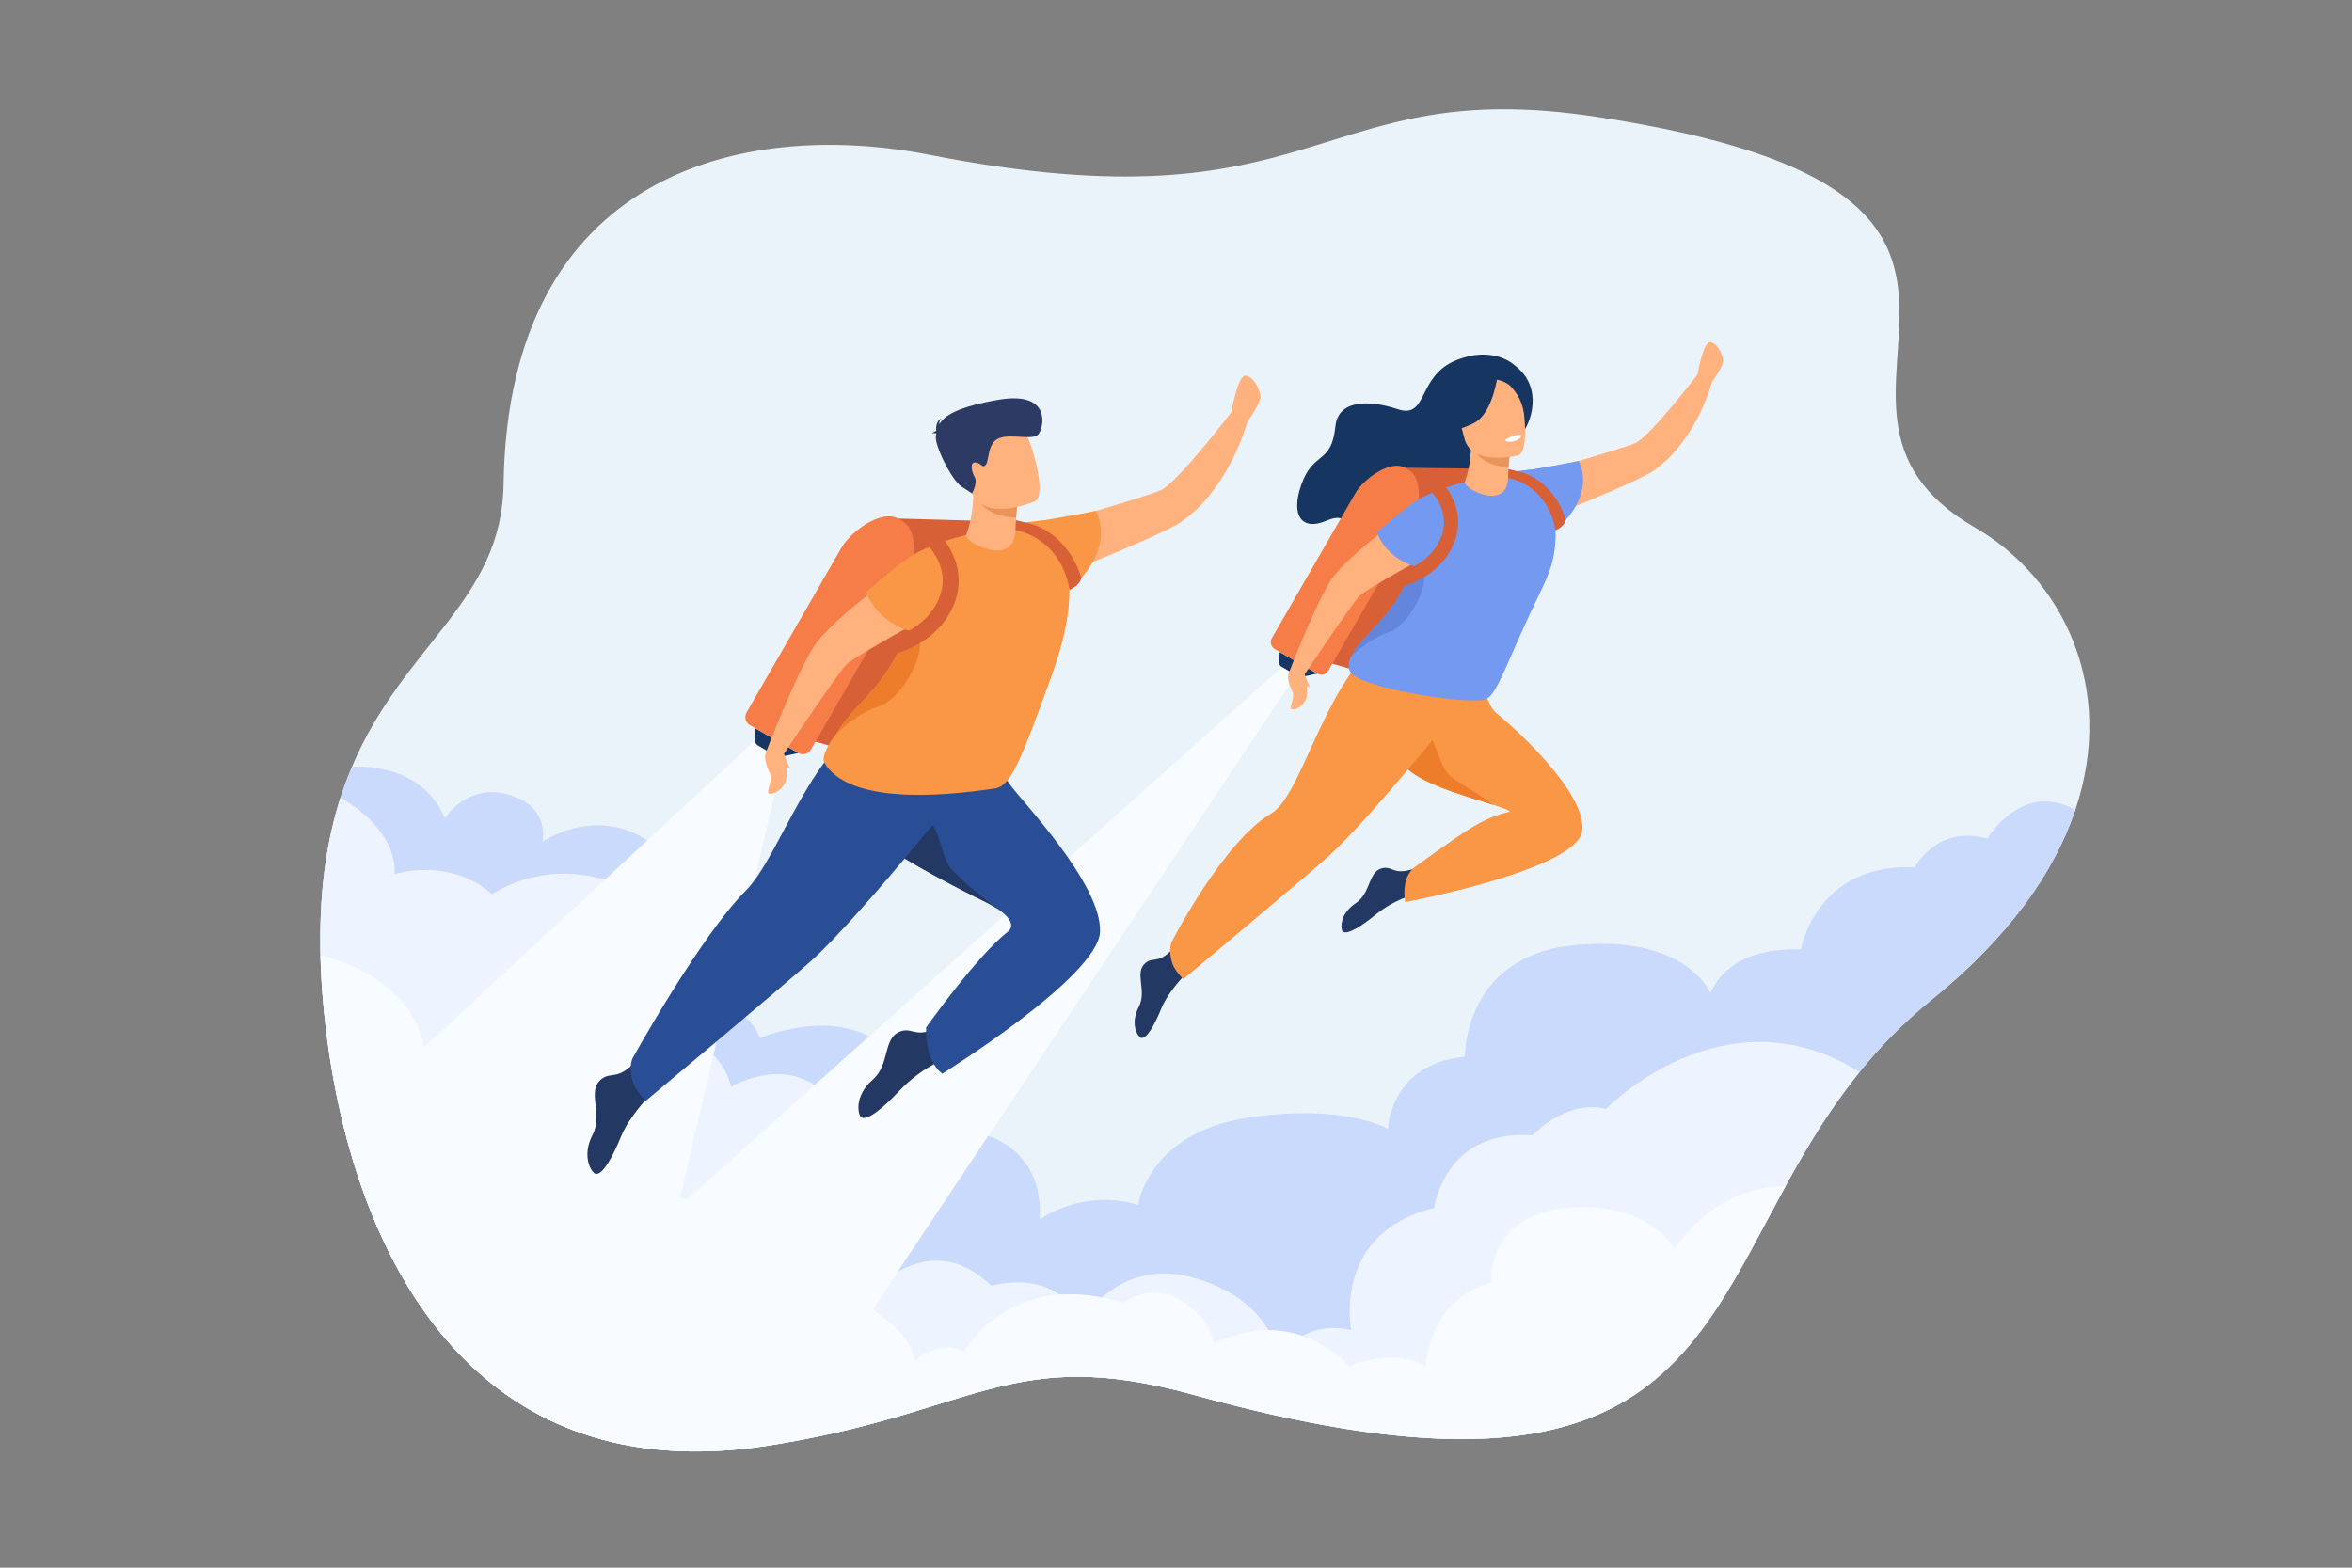 <?xml version="1.0" encoding="UTF-8"?> <svg xmlns="http://www.w3.org/2000/svg" xmlns:xlink="http://www.w3.org/1999/xlink" version="1.1" id="_x2018_лой_x5F_1" x="0px" y="0px" viewBox="0 0 3000 2000" style="enable-background:new 0 0 3000 2000;" xml:space="preserve"><rect x="0" y="0" width="3000" height="2000" fill="#808080" stroke="none"/> <style type="text/css"> .st0{fill:#EBF3FA;} .st1{fill:#CADAFC;} .st2{fill:#EEF4FF;} .st3{fill:#163560;} .st4{fill:#D86036;} .st5{fill:#F77D48;} .st6{fill:#F8FBFF;} .st7{fill:#233862;} .st8{fill:#F99746;} .st9{fill:#ED7D2B;} .st10{fill:#FFB27D;} .st11{fill:#739AF0;} .st12{fill:#6385DB;} .st13{fill:#E8945B;} .st14{fill:#FFFFFF;} .st15{fill:#2A4E96;} .st16{fill:#2C3A64;} </style> <g> <path class="st0" d="M2647.1,1033.3c-26.6,78.9-84.2,162.1-183.2,242.1c-35.9,29-65.9,60-91.9,92.2c-38.4,47.4-68,97.1-94.6,145.7 c-122.9,224.2-182.7,424.2-755.7,265.9c-227.7-62.9-275.6,19.9-522.4,61.9c-7.2,1.2-14.7,2.4-22.3,3.6 c-68.5,10.4-129.4,8.9-183.4-2.1c-68.4-14-125.8-43.3-173.6-83.3c-94.9-79.3-152.1-200.5-182.8-327c-11.3-46.4-19-93.5-23.6-139.6 c-2.7-26.2-4.2-50.8-4.8-74.1c-2-82,8.2-147,25.4-200.7c0,0,0,0,0,0c2.1-6.6,4.4-13.1,6.7-19.4c2.5-6.9,5.2-13.5,7.9-20l0-0.1 c66.3-156.9,191.3-210.8,193.5-360.9C648.2,219.9,948,150.9,1186,197.6c504.1,98.8,488.8-103.7,850.8-48.5 c662.7,101.1,205.2,363.9,482.6,524.1C2630.1,737.1,2699.8,876.8,2647.1,1033.3z"></path> <path class="st1" d="M2647.1,1033.3c-26.6,78.9-84.2,162.1-183.2,242.1c-333.7,269.5-161.1,719.5-942.2,503.8 c-234.4-64.7-278.3,24.9-544.7,65.4c-390,59.3-534.5-267.2-563.4-552c-13.1-129.7,0.9-222.4,27.4-294.2l7.9-20l0-0.1 c0,0,87-8.8,118.6,65.6c0,0,28.4-45.9,82.1-29.9c53.7,16,42.1,60.1,42.1,60.1s83.4-58.1,157.8,17.9c74.4,76,29.5,184.1,29.5,184.1 s69.4-4.8,90.5,48.1c0,0,99.7-43.3,162.4,14.2s128.6,111,128.6,111s71,18.1,65.7,106.5c0,0,52.5-40,125.6-18.9 c0,0,12.6-91,137.5-110.7c125-19.7,181.1,14,181.1,14s1.9-83.2,98.1-92.1c0,0-2.7-128.8,140.3-142.5c143.1-13.7,173,61.4,173,61.4 s18.5-59.8,115.2-55.8c0,0,18.9-110.5,145.2-104.8c0,0,29.5-55.3,92.6-36.4C2534.6,1070,2579.2,995,2647.1,1033.3z"></path> <path class="st2" d="M2371.9,1367.6c-215.7,266.5-153.2,604.2-850.3,411.6c-234.4-64.7-278.3,24.9-544.7,65.4 c-390,59.3-534.5-267.2-563.4-552c-12-118.3-1.4-205.8,20.7-274.8c0,0,0,0,0,0s72.3,37.4,69.1,97.4c0,0,69.4-22.6,124.6,25.8 c0,0,80.5-59.4,187.8,0c107.3,59.4,42.6,183.2,42.6,183.2s60,2.5,74.2,62.4c0,0,76.8-46.4,127.6,17.8c50,63.3,4.7,163.7-79.6,187.8 c18.3-4.6,97.4-19.6,140.1,48.4c0,0,70.6-72.6,144,0c0,0,81-26.1,114.5,45.7c0,0,48.6-86.3,148.6-54.7 c100,31.6,103.3,103.1,103.3,103.1s26.2-52.6,92.4-37.9c0,0-24.8-124.1,105.9-155.7c0,0,12.9-101,125.4-92.6 c0,0,43.1-46.6,93.6-33.8C2048.6,1414.9,2198.6,1259.4,2371.9,1367.6z"></path> <g> <path class="st3" d="M1932.7,466.7c0,0-26.6-27.1-76-6.8c-49.4,20.3-35,75-73.7,62.2s-76.3-11.4-79.7,21.9 c-5,49.4-28.4,30.7-43.7,75.1c-13.8,40,2,57.8,31.2,45.6c41.5-17.3,9.7,26.6,68.5,34.7c58.8,8.1,129.9-42.3,140.7-76.9 c10.7-34.6,27.4-53.4,40.1-67.7C1952.7,540.7,1969.1,494.6,1932.7,466.7z"></path> <path class="st3" d="M1632.4,831.9l-1.3,11.3c-0.3,3.2,1.2,6.2,3.9,7.8l17.4,10.2c3.3,2,7.3,2.6,11.1,1.8l16.6-3.6L1632.4,831.9z"></path> <g> <path class="st4" d="M1790.5,888.7l-54.1-31.2c-5-2.9-6.7-9.3-3.8-14.2L1839,658.6c10.6-18.4,44.9-43.2,63.2-32.6l5.3,3.1 c18.4,10.6,14.1,52.8,3.5,71.2l-106.4,184.6C1801.8,889.8,1795.5,891.5,1790.5,888.7z"></path> <polygon class="st4" points="1791.9,596.7 1920.2,598.3 1753.5,862.2 1683.8,842.3 "></polygon> <path class="st5" d="M1680.2,859.4l-54.1-31.2c-5-2.9-6.7-9.3-3.8-14.2l106.4-184.7c10.6-18.4,44.9-43.2,63.2-32.6l5.3,3.1 c18.4,10.6,14.1,52.8,3.5,71.2l-106.4,184.6C1691.5,860.6,1685.1,862.3,1680.2,859.4z"></path> </g> <path class="st6" d="M1652.5,861.3l-0.7,1.1l-7.1,10.7l-645.5,968c-7.2,1.2-14.7,2.4-22.3,3.6c-68.5,10.4-129.4,8.9-183.4-2.1 c-68.4-14-125.8-43.3-173.6-83.3l244.4-218.7l417.6-373.6l80.8-72.3l272.4-243.7l9.5,5.6c0,0,0,0,0,0l0.3,0.2L1652.5,861.3z"></path> <path class="st7" d="M1812.2,1139.3c0,0-29.2,4.2-58.6,28.4c-15.8,13-36.2,26.3-41.2,20.3c-2.4-2.9-4.1-21.8,16.8-35.7 c20.1-13.3,15.4-41.5,35-44.9c13.4-2.3,13,11.2,45-1.1L1812.2,1139.3z"></path> <path class="st8" d="M2018.2,1059.7c-5.6,50-225.8,91.2-225.8,91.2s-6.3-29.6,11.4-44.2c0,0,50.4-37,73.7-51.2 c27.8-16.9,48-19.8,48-19.8c-0.3-2-8.3-4.9-20.3-8.7l0,0c-37.2-11.8-112.7-32.1-117.7-59.1c-0.5-2.5-0.6-5.1-0.5-7.9 c1.4-37.3,50.6-99,50.6-99l47.9-16.6c0,0,7.1,52.9,23.4,65.6C1925.2,922.8,2023.9,1009.7,2018.2,1059.7z"></path> <path class="st9" d="M1905.2,1027L1905.2,1027c-37.2-11.8-112.7-32.1-117.7-59.1c-0.5-2.5-0.6-5.1-0.5-7.9 c4.6-10.5,13.3-20.4,24.4-23.8c22.3-6.8,19,43,43.7,58C1879.9,1009.2,1905.2,1027,1905.2,1027z"></path> <path class="st10" d="M1938,609.9c0,0,129.1-36.4,147.9-44.7c18.8-8.3,79.9-88.2,79.9-88.2l17.8,10.4c0,0-19.1,74.6-74.4,113.1 c-21.6,15-142.9,62.6-142.9,62.6L1938,609.9z"></path> <path class="st7" d="M1508,1247.3c0,0-18.9,20-26.6,39c-7.7,19-18.9,40.5-26.3,37.7c-3.5-1.4-14.2-17.1-2.6-39.4 c11.1-21.4-6.6-43.8,8.9-56.3c10.6-8.5,16.8,3.5,38.9-22.7L1508,1247.3z"></path> <path class="st8" d="M1892.8,863.1c0,0-138.3,175.5-198.8,229.8c-32.2,28.8-184.7,156.3-184.7,156.3s-10.5-10.4-13.7-19.4 c-6.3-17.7-1-28.5-1-28.5s65.1-127,126.8-163.5c42.8-25.3,68.8-183.1,160.6-237.1C1873.8,746.9,1892.8,863.1,1892.8,863.1z"></path> <path class="st11" d="M1966.2,752.2c-43.2,88.4-54.5,130.2-69.7,139.3c-15.2,9.1-162.1-12.5-174.4-34.6 c-3.3-5.9-2.2-12.5,1.5-19.8c0,0,0,0,0,0c10.3-20.2,41.1-45.1,57.1-70.8c10.4-16.7,18-31.2,23.5-43.9c27.1-62,5-79.3,18.2-87.5 c23.1-14.3,130.6-45.7,164.6-34.1c16.6,5.7-4.6,39.9-3.1,68.1C1985.7,704.2,1979.7,724.4,1966.2,752.2z"></path> <path class="st10" d="M1815.9,639.4c0,0-98.1,67.3-119.5,102.5c-21.4,35.2-52.7,117.3-52.7,117.3s1.1,5.3,19.7,2.2 c0,0,61.4-92.1,71-101.4c9.7-9.3,95.1-56.2,95.1-56.2L1815.9,639.4z"></path> <path class="st11" d="M2015.6,633.3c-4.5,12.8-14,27.8-31.5,43.2l-46.8-74.8c0,0,49-8,76.2-13.6 C2013.5,588.1,2025,606.7,2015.6,633.3z"></path> <path class="st11" d="M1891.3,610.4c0,0-46.7,6.7-82.3,26.9c-14.8,8.4-52.8,41.8-52.8,41.8s10.6,34.7,54.3,45.2 c43.7,10.4,34.3-73.3,34.3-73.3L1891.3,610.4z"></path> <path class="st10" d="M2165.3,477.8c0,0,7-41.7,15.9-41.2c8.9,0.5,15.5,14.4,16.7,22.3c1.2,7.9-14.8,29.2-14.8,29.2L2165.3,477.8z "></path> <path class="st10" d="M1665.6,865c0,0,3.4,19.1,0.4,26.8c-3,7.7-11.7,13.8-17.7,13.3c-6-0.5,4.1-14.5,0.3-22.4 c-3.9-7.9-10.6-24.8,0.6-28.8C1660.4,849.8,1665.6,865,1665.6,865z"></path> <path class="st10" d="M1663.4,858.6c0,0,4.4,12.3,6.9,16.4c2.5,4.2-7.2-2-9.6-6C1658.3,865.1,1663.4,858.6,1663.4,858.6z"></path> <path class="st12" d="M1816.7,738.8c-1,20.7-22.3,60.7-46.5,68.4c-23.8,7.6-45.9,29.2-46.6,29.9c10.3-20.2,41.1-45.1,57.1-70.8 c10.4-16.7,18-31.2,23.5-43.9C1809.9,721.8,1817.4,724.5,1816.7,738.8z"></path> <g> <path class="st4" d="M1856.3,688c-12.8,38.6-48.2,53.9-62.9,58.8c-3,1-5.2,1.5-6.1,1.8l-0.4,0.1L1783,731c0.1,0,5-1.2,11.8-4.1 l0,0c13.8-5.9,35.9-18.9,44.4-44.6c11.7-35.4-18.3-60.3-22.1-63.2c7.3-2,14.6-3.6,21.4-4.7C1852.6,630.1,1866.7,656.8,1856.3,688 z"></path> </g> <path class="st4" d="M1923.4,609.8c0,0,49.6,6.4,60.7,66.7c0,0,10.9-3.9,13.2-13.2c0,0-13.6-53.5-65.7-63 c-3-0.5-15.4-3.8-15.4-3.8l-0.5,2.8c0,0,0.2,7.1,0.6,8C1916.7,608.2,1923.4,609.8,1923.4,609.8z"></path> <g> <path class="st10" d="M1868.4,614.5c4-10.2,7.4-25.4,7.9-44.5l2.8,0.6l46.4,10.6c0,0-1.5,14.6-1.9,28.5c0,0.1,0,0.2,0,0.3 C1921.9,652.6,1865.1,623,1868.4,614.5z"></path> <path class="st13" d="M1925.4,581.3c0,0,0,0-1.2,14.6c-26.1-1.5-39.9-11.9-45.1-25.2L1925.4,581.3z"></path> </g> <path class="st10" d="M1936.4,581c0,0-59.9,15.1-68.7-22.3c-8.9-37.4-22.5-60.7,15.3-72s48.7,1.3,54.7,13.1 C1943.7,511.5,1951.8,576.1,1936.4,581z"></path> <path class="st3" d="M1910.2,479.4c0,0-6.1,47.8-29.9,60.2c-23.7,12.4-36.3,8.2-36.3,8.2s15.8-20,13.5-47.8 C1857.5,500.1,1892.8,461.4,1910.2,479.4z"></path> <path class="st3" d="M1906.9,483.9c0,0,13.3,1.7,20.4,9.4c7,7.6,13.9,18.1,16.2,32.5c0,0,5.4-32.8-12.5-46.4 C1912,464.9,1906.9,483.9,1906.9,483.9z"></path> <path class="st14" d="M1919.5,561.5c0,0,2.1,4.2,12.9,0.9c0,0,9.1-2.7,7.7-7.5C1940,554.9,1930.3,553.5,1919.5,561.5z"></path> </g> <g> <path class="st6" d="M999.4,964.8l-2,8.5l-8.9,38v0l-26.2,111.8L914,1328.7l-49.7,211.9l-70.8,302c-68.4-14-125.8-43.3-173.6-83.3 c-94.9-79.3-152.1-200.5-182.8-327l525.4-487l0.1,0.1l16.5,8.7l2,1.1l15.4,8.1l0.3,0.1L999.4,964.8z"></path> <path class="st7" d="M1214.6,1347.5c0,0-35.8,10.1-68.5,45.2c-17.6,18.9-40.8,38.9-48.1,32.2c-3.5-3.2-8.8-26.6,15.1-47.4 c22.9-20,12.3-54.4,36.3-62c16.4-5.1,18.1,11.8,56.1-8.8L1214.6,1347.5z"></path> <path class="st15" d="M1403.1,1188.6c-2.1,57.4-201.1,181.1-201.1,181.1s-21.5-12.2-20.8-58.8c0,0,64.7-91.4,104.6-122.6 c6.4-5,6.4-14.6-10.6-26.9l0,0c-4.9-3.5-11.2-7.3-19.1-11.2c0,0-75.7-36.8-122.2-67.6c-8.8-5.8-16.6-11.5-22.6-16.6 c-2.2-1.8,86.1-103.6,86.1-103.6l54.6-18.9c0,0,20.4,34.4,36.1,57.2C1301.5,1020.2,1405.3,1127.3,1403.1,1188.6z"></path> <path class="st7" d="M1275.2,1161.5c-4.9-3.5-11.2-7.3-19.1-11.2c0,0-75.7-36.8-122.2-67.6c6.3-14.2,17.9-33.4,35.6-38 c29-7.6,27.5,43.6,43.4,63.2C1228.7,1127.4,1274.5,1160.9,1275.2,1161.5z"></path> <path class="st3" d="M963.9,929.4l-1.4,12.9c-0.4,3.6,1.4,7.1,4.5,8.9l19.8,11.6c3.8,2.2,8.3,3,12.6,2l18.9-4.1L963.9,929.4z"></path> <g> <path class="st4" d="M1143.8,994l-61.6-35.5c-5.6-3.3-7.6-10.5-4.4-16.2L1199,732c12-20.9,51.1-49.2,72-37.2l6.1,3.5 c20.9,12.1,16.1,60.1,4,81.1L1160,989.6C1156.8,995.2,1149.5,997.2,1143.8,994z"></path> <polygon class="st4" points="1145.4,661.5 1280.9,665.4 1101.7,963.9 1022.3,941.1 "></polygon> <path class="st5" d="M1018.2,960.7l-61.6-35.5c-5.6-3.3-7.6-10.5-4.4-16.2l121.1-210.3c12-20.9,51.1-49.2,72-37.2l6.1,3.5 c20.9,12.1,16.1,60.1,4,81.1l-121.1,210.2C1031.2,962,1023.9,963.9,1018.2,960.7z"></path> </g> <path class="st10" d="M1311.7,676.6c0,0,146.9-41.5,168.4-50.9c21.5-9.4,91-100.4,91-100.4l20.2,11.8c0,0-21.8,85-84.7,128.7 c-24.5,17.1-162.6,71.3-162.6,71.3L1311.7,676.6z"></path> <path class="st7" d="M825.8,1400.7c0,0-23.9,25.2-33.6,49.1c-9.7,23.9-23.9,51.1-33.1,47.5c-4.5-1.7-17.8-21.6-3.2-49.7 c14-27-8.3-55.2,11.2-70.9c13.4-10.7,21.2,4.4,49-28.6L825.8,1400.7z"></path> <path class="st15" d="M1260.3,964.9c0,0-157.4,199.8-226.4,261.6c-36.6,32.8-210.3,178-210.3,178s-11.9-11.8-15.6-22 c-7.2-20.1-1.1-32.5-1.1-32.5s86.1-155.2,143.7-213.1c47.1-47.4,79-181.5,183.5-242.9C1238.7,832.5,1260.3,964.9,1260.3,964.9z"></path> <path class="st8" d="M1340.1,865.7c-38.2,105.3-50.9,137.2-70.9,140.2c-156.7,23.3-203.9-8.1-217.9-33.3 c-3.7-6.7,5.4-24.4,16.2-37.4c0,0,0,0,0,0c11.7-23,46.8-51.3,65-80.6c11.8-19,20.4-35.5,26.7-50c30.8-70.6,5.7-90.3,20.7-99.6 c26.3-16.3,148.7-52,187.3-38.9c18.9,6.5-5.3,45.4-3.5,77.5C1366.1,784,1354.2,827,1340.1,865.7z"></path> <path class="st10" d="M1172.7,710.2c0,0-111.7,76.6-136,116.7c-24.4,40.1-60,133.6-60,133.6s1.3,6,22.4,2.4 c0,0,69.8-104.9,80.8-115.4c11-10.5,108.3-64,108.3-64L1172.7,710.2z"></path> <path class="st8" d="M1400.1,703.2c-5.1,14.5-15.9,31.7-35.9,49.2l-53.2-85.2c0,0,55.8-9.1,86.7-15.4 C1397.7,651.8,1410.8,672.9,1400.1,703.2z"></path> <path class="st8" d="M1258.6,677.2c0,0-53.1,7.6-93.7,30.6c-16.8,9.5-60.1,47.5-60.1,47.5s12.1,39.5,61.8,51.4 c49.7,11.9,39.1-83.5,39.1-83.5L1258.6,677.2z"></path> <path class="st10" d="M1570.5,526.2c0,0,8-47.4,18.1-46.9c10.1,0.6,17.7,16.5,19.1,25.4c1.4,9-16.9,33.3-16.9,33.3L1570.5,526.2z"></path> <path class="st10" d="M1001.6,967c0,0,3.9,21.8,0.4,30.5c-3.4,8.8-13.3,15.7-20.1,15.2c-6.8-0.5,4.7-16.5,0.3-25.6 c-4.4-9-12.1-28.2,0.7-32.8C995.7,949.8,1001.6,967,1001.6,967z"></path> <path class="st10" d="M999.1,959.7c0,0,5,14,7.9,18.7c2.9,4.7-8.2-2.3-10.9-6.8C993.3,967.2,999.1,959.7,999.1,959.7z"></path> <path class="st9" d="M1173.7,823.3c-1.1,23.6-25.4,69.1-53,77.9c-27.1,8.7-52.3,33.2-53.1,34c11.7-23,46.8-51.3,65-80.6 c11.8-19,20.4-35.5,26.7-50C1165.9,803.9,1174.4,807,1173.7,823.3z"></path> <g> <path class="st4" d="M1218.8,765.5c-14.6,44-54.8,61.4-71.6,66.9c-3.4,1.1-5.9,1.7-6.9,2l-0.5,0.1l-4.5-20.1 c0.1,0,5.7-1.3,13.5-4.6l0,0c15.7-6.7,40.8-21.6,50.5-50.8c13.4-40.4-20.8-68.6-25.2-72c8.3-2.3,16.7-4.1,24.4-5.3 C1214.5,699.6,1230.5,730,1218.8,765.5z"></path> </g> <path class="st4" d="M1295.2,676.4c0,0,56.5,7.3,69.1,76c0,0,12.4-4.5,15-15c0,0-15.5-61-74.8-71.7c-3.4-0.6-17.5-4.3-17.5-4.3 l-0.5,3.2c0,0,0.3,8.1,0.7,9.1C1287.5,674.6,1295.2,676.4,1295.2,676.4z"></path> <g> <path class="st10" d="M1232.5,681.9c4.5-11.6,8.4-28.9,9-50.6l3.1,0.7l52.8,12.1c0,0-1.7,16.7-2.2,32.4c0,0.1,0,0.3,0,0.4 C1293.5,725.3,1228.7,691.5,1232.5,681.9z"></path> <path class="st13" d="M1297.4,644c0,0,0,0-1.4,16.6c-29.7-1.7-45.4-13.5-51.4-28.7L1297.4,644z"></path> </g> <g> <path class="st10" d="M1319.9,639.6c0,0-64.1,27.9-80.8-11.6c-16.7-39.5-36.3-62.6,4-82.1c40.2-19.5,54.6-7.8,63.5,4.1 C1315.4,561.8,1336.2,631.3,1319.9,639.6z"></path> <path class="st16" d="M1194.2,553c-0.8-0.5-2.3-0.7-5.5-0.1c0,0,2.1-2.2,5.4-3.1c-0.4-4.5-0.1-12.8,6.9-16.5c0,0-3.5,3.2-2.8,7.9 c6.4-11.1,23.3-22.2,75.6-31.2c68.9-11.8,57.6,37.1,50.2,44.5c-7.4,7.4-33-1.2-49,4.3c-16,5.4-13.1,29.8-17.8,34.4 c-4.7,4.6-4-1.6-12.3-3.1c-8.3-1.5-5.9,11.1-1.7,18.6s-3.4,20.8-3.4,20.8s0,0-13.2-8.6c-13.2-8.6-35-53.5-32.9-64.8 C1193.8,555.1,1194,554.1,1194.2,553z"></path> </g> </g> <path class="st6" d="M2277.3,1513.3c-122.9,224.2-182.7,424.2-755.7,265.9c-227.7-62.9-275.6,19.9-522.4,61.9 c-7.2,1.2-14.7,2.4-22.3,3.6c-68.5,10.4-129.4,8.9-183.4-2.1c-68.4-14-125.8-43.3-173.6-83.3c-94.9-79.3-152.1-200.5-182.8-327 c-11.3-46.4-19-93.5-23.6-139.6c-2.7-26.2-4.2-50.8-4.8-74.1c0,0,114.5,23.5,132.3,117.3c0,0,26.3-10.4,51.5,12.3 c25.2,22.6,4.2,67.9-31.6,74.8c0,0,92.6,11,79.9,112c0,0,53.5-20,77.2,32.6c0,0,78.4-75.7,185.7-27.4 c107.3,48.4,102,135.7,102,135.7s50.6-40,105.3-6.3s55.7,67.3,55.7,67.3s26.3-29.5,63.1-12.6c0,0,58.9-107.3,203-62.1 c0,0,34.9-27.8,74.8-2.6c39.9,25.2,39.9,55.2,39.9,55.2s91.5-55.2,173.6,28.4c0,0,53.7-25.2,97.8,0c0,0,1.1-83.6,83.4-107.3 c0,0-9.2-83.6,94.9-94.7c104.1-11,138.8,52.1,138.8,52.1S2183.7,1513.6,2277.3,1513.3z"></path> </g> </svg> 